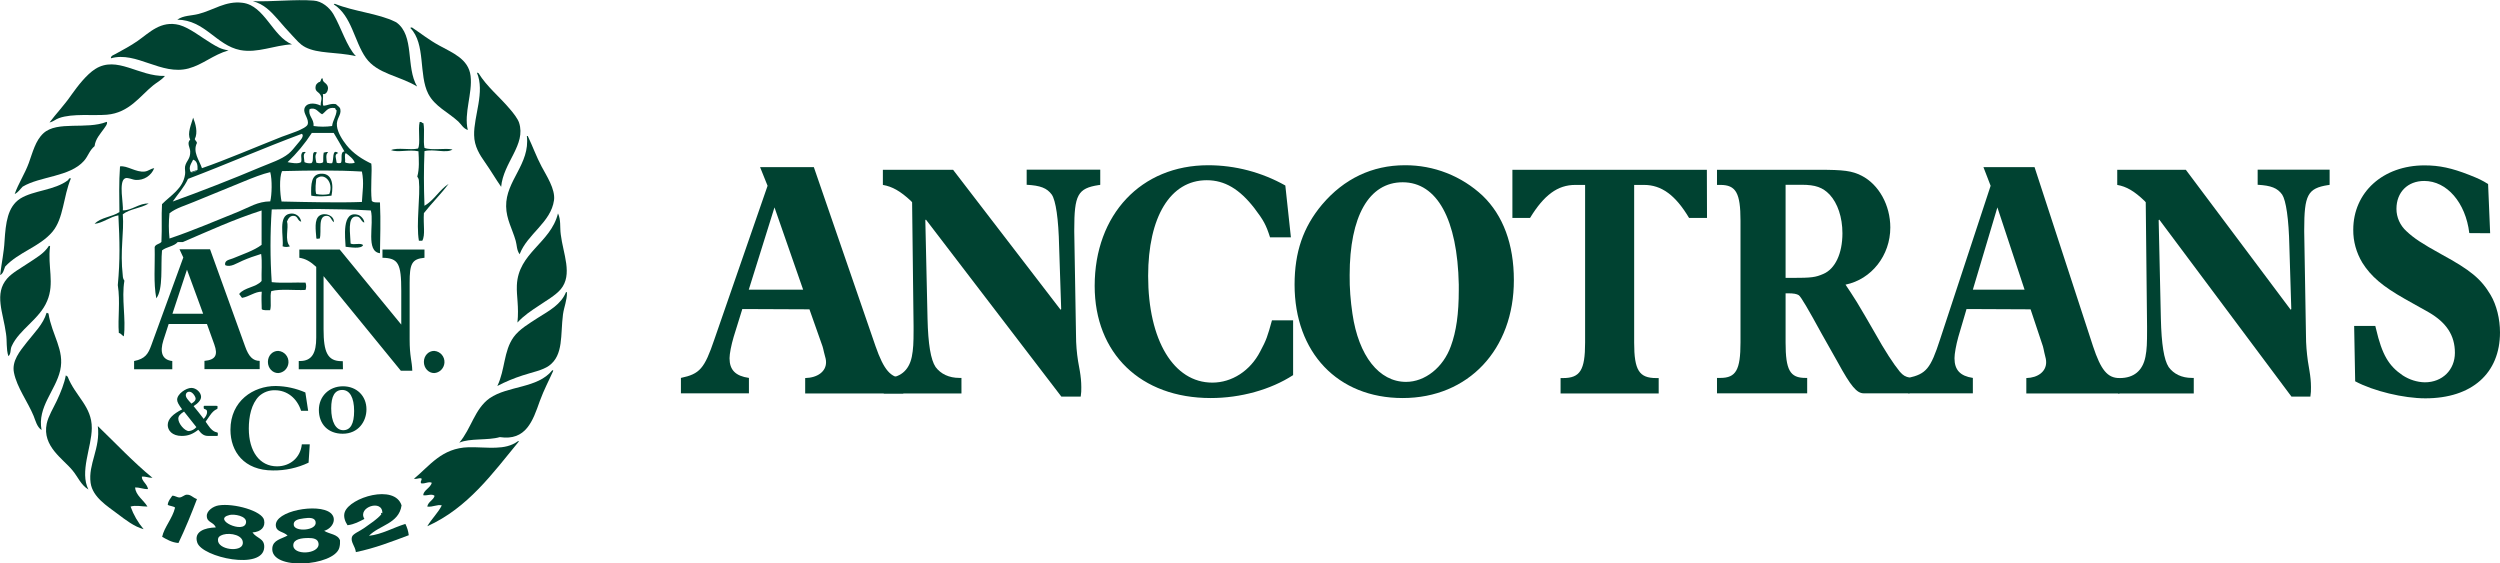 <?xml version="1.0" encoding="utf-8"?>
<!-- Generator: Adobe Illustrator 26.0.3, SVG Export Plug-In . SVG Version: 6.00 Build 0)  -->
<svg version="1.1" id="Lag_1" xmlns="http://www.w3.org/2000/svg" xmlns:xlink="http://www.w3.org/1999/xlink" x="0px" y="0px"
	 viewBox="0 0 1702.1 383.4" style="enable-background:new 0 0 1702.1 383.4;" xml:space="preserve">
<style type="text/css">
	.st0{fill:#004231;}
</style>
<path class="st0" d="M386,199.2c0.1,5.2-2,9.8-2.7,14.9c-1.8,13.9,0.5,27.6-9.5,34.9c-4.5,3.2-11.7,4.5-18,6.6
	c-5.9,1.9-11.7,4.3-17.2,7.2c5.4-11.2,4.2-23.7,11.1-33.3c3.9-5.4,10.7-9.3,16.5-13.1c7.8-4.9,15.8-9.1,19.2-17.6
	C385.6,198.8,385.9,198.9,386,199.2"/>
<path class="st0" d="M381.8,159.7c1.6,13.1,8.3,27.2,0,37.2c-3.6,4.3-10,7.8-14.9,11.2c-5.3,3.5-10.2,6.7-14.6,11.5
	c1.1-11-0.7-17.6-0.4-25.3c0.9-22.3,23-28.7,28-49C382,149.6,381.1,154.6,381.8,159.7"/>
<path class="st0" d="M368.7,113.3c3.2,6.1,9.5,15.4,8.5,23c-2.1,15.2-18.2,23-23.4,36.8c-2.1-2.8-1.8-6.1-2.7-9.2
	c-2.2-7.8-6.4-14.7-6.5-23.4c-0.3-17.6,16.4-28.7,14.1-47.9c0.5-0.1,0.8,0.1,0.8,0.4C362.8,99.9,365.1,106.5,368.7,113.3"/>
<path class="st0" d="M376,252.1c0.4-0.1,0.7,0.1,0.7,0.3c-2.7,6.1-6.4,13-9.2,20.7c-4.7,13.3-9.3,27.2-27.2,24.5
	c-8.1,2.4-20.4,0.6-27.6,3.8c8.2-9.6,10.4-23,20.7-30.3C345.9,262.5,366.1,264.5,376,252.1"/>
<path class="st0" d="M353.4,83.5c4.9,15.1-10.7,27-12.2,43.7c-3.9-5.6-7-11-10.8-16.4s-7.5-11.1-7.6-18.8
	c-0.3-12.9,7.5-29.4,1.9-42.5c0.6-0.1,0.7,0.3,1.1,0.3c5.7,9.3,14.3,16,21.4,24.5C349.4,76.8,352.5,80.8,353.4,83.5"/>
<path class="st0" d="M352.6,300.4h0.8c-18.1,22-34.8,45.4-62.5,57.9c3-5.1,7.2-8.9,9.9-14.2c-2.9-0.9-6.1,1.3-9.9,0.8
	c0.7-3.5,4-4.1,5-7.3c-1.9-1.7-4.9,0-7.7-0.4c-0.1-3.3,4.8-4.9,5.8-8.5c-2.2-1.1-4.5,0.8-7.2,0.4c-1.1-1.3,0.9-2.2,0-3.5
	c-2-0.2-2.9,0.7-5,0.4c10.8-8.9,18.9-21,37.2-21.5C332.1,304.3,343.8,306.9,352.6,300.4"/>
<path class="st0" d="M320.4,51.7c1.4,11.8-4.7,25.4-1.9,36.8c-3.2-1.1-4.3-3.7-6.5-5.8c-7-6.4-15.9-10.2-20.4-18.8
	c-6.7-13-1.6-34-12.2-44.8c0.1-0.5,0.7-0.3,1.1-0.4c6,4,11.6,8.5,18.4,12.2C307.6,35.8,319,39.9,320.4,51.7"/>
<path class="st0" d="M289,100.7c4.9,1.9,14.7-0.1,19.1,1.1c-4.3,2.8-12.7-0.6-19.1,1.1c-0.5,12.9-0.5,23.2,0,37.2
	c6.6-3.8,10.1-10.8,16.4-14.9c-5.2,7-11.4,13-16.8,19.9c-0.5,7.8,1.1,15-1.1,18.8h-2.3c-2-11.4,1.1-30.6,0-41
	c-0.1-1-0.5-1.9-1.1-2.7c1.5-5.2,1.1-11.6,0.8-17.2c-6.5-1.4-13.9,1-18.7-0.8c4.5-2,13.2,0.2,18.4-1.1c1.8-3.2-0.1-13,1.1-18
	c1.6-0.4,1.5,0.8,2.6,0.8C289.3,89.6,288,95.5,289,100.7"/>
<path class="st0" d="M269.8,15.2c12.7,9,6.3,30.4,14.2,43.7c-12.5-7.5-27-8.5-34.9-19.5c-8-11.4-9.5-28.4-21.8-36.4
	c0-0.4,0.5-0.3,0.7-0.4c13.2,5.3,29.7,6.6,41,12.2C269.3,15,269.5,15.1,269.8,15.2"/>
<path class="st0" d="M276,356.7c1.2,2.4,2,5,2.3,7.7c-11.5,4.3-22.9,8.8-36,11.5c-0.5-4.1-3.7-6.8-2.7-10.3c0.6-2.2,5.5-4,8.5-6.2
	c4.2-3,8.7-5.9,11.5-9.2c0,0-0.7-1.7,0.7-0.7c0.5-9.9-17.2-4.3-12.2,3.8c-3.5,1.8-6.8,3.7-11.5,4.3c-1.8-2.7-2.9-6-1.9-8.9
	c3.5-10.1,34.1-19.3,38.7-4.6c-1.8,12.5-15.2,13.4-22.2,20.7C260.1,363.8,267.8,359.2,276,356.7"/>
<path class="st0" d="M134.5,115.6c0.2-3.5-0.5-6.1-3-6.9c-1.1,2.4-3.5,5.2-1.6,8.5C132.3,117.5,133.3,116.5,134.5,115.6 M184,137.1
	c1.1-4.3,1.4-14.7,0-19.9c-5.3,1.2-12.4,4-18.4,6.5c-11.4,4.7-22.6,9.3-33.7,13.8c-5.6,2.4-11.8,4-16.5,7.7
	c-0.6,5.7-0.6,11.5,0,17.2c16.3-5.5,31.5-12.1,47.2-18.4C169.7,141.1,175.4,137.2,184,137.1 M202.4,98.1c1.4-1.8,5.2-5.4,3.1-7
	c-26.4,9.8-51.4,20.8-77.5,30.7c-2.7,5.9-6.9,10.3-10.4,15.4c18.1-6.5,40.9-15.4,59.8-23.4c7.2-3,14.2-5.2,19.1-9.2
	C198.4,103.1,200.6,100.3,202.4,98.1 M229.2,75.1c-0.7-0.1-0.7-1-1.1-1.5c-5.2-0.9-6.1,2.5-8.8,4.2c-2.6-1.2-4.2-5.1-8.5-3.5
	c-1.2,4.7,3.1,6.5,2.7,11.5c4.2,0.6,8.4,0.6,12.6,0C226.6,81.8,228.9,79.4,229.2,75.1 M232.2,110.8c1-2.4-0.8-7.4,2.3-7.7
	c-2.4-4.2-4.8-8.5-7.3-12.6h-14.9c-4.7,7.3-10.3,14-16.5,19.9c2.7,0.5,6.9,1.4,9.2,0c0.8-2.9-0.9-4.8,1.1-6.9c0.5,0.2,2-0.5,1.9,0.4
	c-2,1-0.8,4.3-0.7,6.5c1.4,0.7,3,0.9,4.6,0.7c2.5-1.1-0.7-9.5,3.9-7.2c-1.6,1.9-1,3.9-0.4,6.9c1.6,0.4,3.5,0.6,4.6-0.4
	c0.2-1.9-0.1-4.1,0.4-6.5c1.1,0,2.2-1,3,0c-1.9,0.6-1.1,5.1-0.8,6.9c1.1,0.3,2.3,0.5,3.5,0.3c1.4-2.1-0.3-10.3,4.2-6.9
	c-3.1,0.9-1.3,3.7-1.1,6.6C230.2,111.2,231.3,111.2,232.2,110.8 M234.9,110.4c1.1,1,4.9,1.1,6.6,0.4c-0.5-2.2-3.7-4.9-6.1-6.6
	C234.2,105.8,235.3,107.7,234.9,110.4 M246.4,137.5c0.3-6.6,1.6-13,0-20.7c-17.1-1-34.2-0.8-54.4-0.3c-2,4.5-1.4,15.5-0.3,20.7
	C210.1,137.6,231.1,138.1,246.4,137.5 M258.7,137.9c0.6,13.3,0.1,23.4,0,34.5c-9.9-1.2-3.9-19.6-6.2-29.1
	c-23.7-1.3-46.6-1.1-67.5-0.7c-1.1,16.5-1.1,33,0,49.5c7,0.8,15.4,0.1,23,0.3c0.6,1.6,0.6,3.4,0,5c-7.6,0.4-16.9-0.9-23.3,0.8
	c-1.1,3.6,0.3,9.5-0.8,13c-2.1-0.1-4.7,0.3-5.7-0.7c-0.1-5.3-0.3-7.7,0-11.9c-4.5-0.1-8.6,3.4-13.4,4.2c-0.8-0.8-1.2-1.8-2-2.6
	c3.5-4.6,11.6-4.5,15.3-8.9c-0.2-6,0.5-13-0.3-18.4c-4.3,1.3-8.6,2.8-12.7,4.6c-3.8,1.6-8.2,4.8-11.8,3c-0.7-3.5,3.3-3.7,5.3-4.6
	c6.4-2.7,14.4-5.3,19.5-9.2c-0.1-8.4,0.1-15.8,0-23.4c-19,6.1-36.1,14-53.6,21.5h-3.5c-2.5,3-7.7,3.2-10.7,5.7
	c-1,10.2,1,26.4-3.9,32.6c-2-11.1-0.8-21.3-1.1-34.9c0.6-2,3.4-2,4.6-3.5c0.5-10.8-0.1-17.1,0.4-25.7c6-6.1,14.3-10.5,15.7-20.3
	c0.3-1.7-0.3-3.7,0-5.4c0.9-4.1,3.7-4.9,3.5-10.3c-0.1-2.4-2.5-5.6,0-8c-2.2-4.2,0.8-10.5,2-14.9c1.6,4.1,3.4,10.1,1.1,14.6
	c0.3,1,1.3,1.5,1.5,2.6c-3.1,6.1,1.6,11.8,3.4,17.2c16-5.5,36.9-14.5,54.4-21.4c3.5-1.4,16.8-5.3,17.6-8.5c1-3.6-3-7.2-2.3-10.4
	c0.9-4.2,6.5-4.6,11.1-2.3c-0.1-2.6,1-4.2,0.4-6.1c-1.1-3.5-4.2-2.9-3.9-6.5c0.2-1.8,0.8-2.3,2.3-3.4c1.8,0.2,1.1-3.5,2.7-2.3
	c-0.6,2.9,3.8,2.7,3.5,6.9c-0.1,1.4-1.3,4.1-3.5,3.5c0.5,1.9-0.5,6.6,0.4,8c3-0.2,4.7-1.7,8.5-1.1c1.2,1.3,2.7,1.9,3,3.4
	c0.9,4.2-2.9,6.2-2.3,11.5c0.5,4.5,3.7,9.5,6.5,13c4.5,5.7,10.8,9.7,16.9,12.6c0.7,4.6-0.7,16.5,0.3,25.3c0.9,1.3,3.3,1.1,5.4,1.1"
	/>
<path class="st0" d="M243.8,146.3c2,0.6,4.3,3.2,4.2,5.3c-2.8-1.2-2.2-4.4-5.8-4.2c-5.9,0.3-3.6,12.1-3.5,18.4c2,1.2,7-0.7,8.5,1.1
	c-1.3,2.8-8.9,1.4-11.9,1.1C235.1,162.5,232.4,142.9,243.8,146.3"/>
<path class="st0" d="M226.9,9.5c5.5,9.4,9.1,22.2,15.4,28.7c-13.9-3-25.5-1.5-34.5-6.1c-3.7-1.9-6.1-5.1-8.9-8
	c-3.2-3.3-6.5-7.2-9.9-11.1c-4.8-5.4-9.3-10.2-16.9-12.2c13.5,0.5,28.9-1.4,41.4-0.4C219.3,0.8,224.3,5.2,226.9,9.5"/>
<path class="st0" d="M217.7,146.7c3.7-2.3,10,0.1,9.6,4.6c-1.8-1.4-2.1-4-4.2-4.3c-7.2-0.9-3.9,10.4-5.4,15.4c-1.4,0-1.1,0.4-2.3,0
	C215,156.9,213.7,149.2,217.7,146.7"/>
<path class="st0" d="M224.2,132.1c3.3-8.1-3.8-15.3-8.9-10.3c-0.1,1.6-1,7.6,0,10.3C218.3,132.7,221.3,132.7,224.2,132.1
	 M218.1,118.3c7.8-0.7,9.2,6.8,7.6,14.9c-4,0.5-9.9,0.8-13.8,0C211.6,125.3,212,118.9,218.1,118.3"/>
<path class="st0" d="M205,150.9c-2.4-0.5-2.1-3.5-4.6-3.9c-2.9-0.5-4.3,2-5,3.9c1.4,4-1.9,12.8,2,16.8c-1.6,0.6-3.4,0.6-5,0
	c0.9-6.4-3.3-21,5-22.2c3.5-0.7,6.9,1.6,7.6,5.1C205.1,150.8,205.1,150.9,205,150.9"/>
<path class="st0" d="M165.1,1.9c15.1,1.8,20.5,23,33.7,28.3c-12.2,0.6-23.3,6.1-35.2,3.9c-16.4-3.2-24-20.5-42.9-20.7
	c4.3-3,9.5-2.6,14.5-3.9C145.1,7,153.7,0.4,165.1,1.9"/>
<path class="st0" d="M199.7,370.9c0.3-3.8,5.5-4.6,10.3-4.6c3,0,6.6,0.4,6.9,3.9C217.5,377.5,199,378.4,199.7,370.9 M206.9,352.9
	c3.5-0.5,7.6-0.7,8,2.6c0.9,5.8-14.2,6.8-14.9,2C199.6,354.4,202.6,353.4,206.9,352.9 M231.5,367.9c-1.5-4.3-7.3-4.2-10.8-6.5
	c5.7-1.6,9.1-8.3,4.3-12.2c-8.3-6.8-38.3-1.4-37.2,8.8c0.5,4.3,4.9,3.7,8,6.6c-4.3,2.4-9.8,3-10.4,8.4c-1.6,15.8,42,12.5,45.6,0
	C231.5,371.2,231.6,369.5,231.5,367.9"/>
<path class="st0" d="M156.4,350.6c2.7-0.7,11.9,0.5,11.1,5.3C166.2,363.8,143.9,353.5,156.4,350.6 M148.4,367.5
	c0.1-1.9,1.1-2.7,3.5-3.5c5.1-1.5,14.2,0.4,13.4,6.2C164.4,376.3,148,374.3,148.4,367.5 M179.8,354.1c-1.2-6.2-20.6-11.7-31-10
	c-3.7,0.6-8.2,3.7-8,7.3c0.1,4.5,4.7,3.9,6.1,7.7c-7.5,0.2-15.1,2.8-12.6,10.3c3.3,10.1,45.1,19.2,45.6,3.1c0.2-6.1-5.1-5.8-8-10
	C177.8,362.1,180.8,358.8,179.8,354.1"/>
<path class="st0" d="M143.7,29.4c4.2,2.5,6.6,4.1,11.9,4.9c-10.5,3-17.5,9.7-27.2,12.3c-18.6,5-35.5-11.9-52.9-6.9
	c-0.2-1.9,2.4-2.4,3.4-3.1c5-2.8,9.9-5.3,14.9-8.8c8-5.6,15.7-14,28.3-10.8C129.2,19,137.2,25.5,143.7,29.4"/>
<path class="st0" d="M134.5,115.6c-1.3,0.8-2.2,1.8-4.6,1.6"/>
<path class="st0" d="M127.2,336.8c2.8-0.1,3.9,1.9,6.9,3c-3.6,9.5-8,20.3-12.6,29.9c-4.7-0.4-7.8-2.4-11.1-4.2
	c1.4-6.6,7-12.4,8.8-19.9c-1.2-1.1-3.7-1-5-1.9c0.3-2.8,1.9-4.3,3.1-6.2c1.8-0.1,3.2,1.2,4.9,1.2
	C124.2,338.6,125.5,336.8,127.2,336.8"/>
<path class="st0" d="M64.8,47c14.9-9.4,29.6,5.2,47.5,4.7c-2.4,2.9-5.7,4.5-8.1,6.5C95.4,65.3,88,76.8,72.8,78.1
	c-9.2,0.8-23.5-1-32.6,2.3c-2.4,0.8-3.6,2.3-6.5,3c4.5-6,10.1-11.8,14.9-18.8C53.1,58.3,58.9,50.8,64.8,47"/>
<path class="st0" d="M103.8,325.3c-2.6,0.1-4.3-1-7.2-0.8c-0.3,3,3.6,4.9,4.2,8.5c-3.4,0.1-5.5-1.2-8.8-1.1c0.3,5.3,5.9,8.7,8.4,13
	c-3.6,0-8-1.1-11.5,0c2,5.6,5,10.8,8.9,15.4c-6.4-1.7-12.4-6.4-18.1-10.7c-6.4-4.9-16.6-11-18-20.8c-1.8-12.8,6.8-23.6,4.9-38.7
	C78.9,301.9,90.6,314.5,103.8,325.3"/>
<path class="st0" d="M83.6,143.2c5.9,0.3,11.4-5.1,17.6-4.6c-5.8,3.4-12.7,3.5-17.6,7.3c1,12.4-2,24.5,0,41.8c0,1.2,0.4,2.5,1.1,3.4
	c-2.1,12.1,1.2,26.1-0.4,37.9c-1.3-0.6-1.8-2-3.4-2.3c-0.8-10.3,1.1-21-0.7-32.6c1.6-17,1.3-30,0.4-47.5c-5.9,1.1-10.8,5.3-16.2,5.8
	c4-4.4,12-4.7,16.9-8c-0.1-8.9-0.4-20.4,0.4-31.1c4.7-0.8,10.9,4.2,16.8,3.5c2.6-0.3,3.8-1.9,6.5-2.3c-2,5.1-7.1,8.4-12.6,8
	c-2.3-0.1-5.3-1.9-7.2-1.1C80.5,123.3,84.3,139.8,83.6,143.2"/>
<path class="st0" d="M72.8,83c0.5,1.5-1.2,3.4-2.3,5c-2.2,3.2-5.5,6.5-6.1,11.5c-3.6,3-4.3,6.7-7.2,10c-9.7,11-29.8,10.4-41.8,17.6
	c-1.8,1.8-3,3.9-5.4,5c2.5-7.2,6.8-13.5,9.6-21.1c2.6-7.1,4.5-15.3,10-20.3c9.4-8.6,29.3-2.3,42.9-7.7L72.8,83z"/>
<path class="st0" d="M46,256.3c5.3,13.6,16.6,20.3,16.5,35.2c-0.1,13-8.4,29.8-2.3,41.8c-5.2-3.2-7-8.4-10.8-13
	c-6.3-7.8-20.8-16.4-17.6-31.8c1.1-5.2,4.5-10.6,6.9-15.7c2.6-5.5,5.2-12,6.1-17.2c0.3-0.1,0.4,0.1,0.4,0.3
	C45.6,256,45.6,256.3,46,256.3"/>
<path class="st0" d="M47.5,121.4h0.8c-5.3,12.6-4.9,27.2-12.6,36.4c-8.7,10.3-22.9,13.7-32.2,23.7c-0.9,2.2-1.3,4.8-3.4,5.8
	c1-8.6,2.6-15.5,3-23.3c0.8-12.1,2-23.2,10.7-28.8c9.2-5.7,23.3-5.5,32.6-12.6C46.7,122.3,46.8,121.4,47.5,121.4"/>
<path class="st0" d="M33,213.4c2.4,15,11.1,24.9,8,38.7S25.3,277,28.3,292.8c-3.2-2.2-4.1-6.4-5.4-9.6c-4-9.7-11.4-19.4-13.4-29.5
	c-1.6-8,4.1-14.7,8.8-20.7c5-6.4,11.1-12.2,13.4-20C32.4,212.9,32.4,213.4,33,213.4"/>
<path class="st0" d="M33.3,167.4c0.5-0.1,0.7,0.1,0.8,0.3c-1.8,13.7,3.2,25.1-2,37.2c-5.1,12.4-19,19.4-24.1,30.7
	c-1.2,2.4-0.3,5.3-2.3,6.9c-1.6-5-0.8-10.2-1.6-15.3c-1.9-14.3-8.3-27.2,0.8-37.6c3.4-3.9,9.4-7.1,14.1-10.3
	C24.2,175.8,30,172.7,33.3,167.4"/>
<path class="st0" d="M127.3,183.6l-9.9,30h20.9L127.3,183.6z M114.8,220.7l-3.6,11.1c-2.4,7.8-1,13.2,6.1,14v5.6H91.3v-5.6
	c7.6-1.5,9.6-4.9,11.7-10.7l21.8-59.8l-2.6-5.6H143l23.9,66.2c2.4,6.8,5.3,9.8,9.9,9.8v5.6h-37.6v-5.6c7.6-0.7,9.3-4,6.7-11.2
	l-5-13.9H114.8z"/>
<path class="st0" d="M233.5,251.4h-30.1v-5.6h0.8c8.3,0,11.1-5.6,11.1-15.9v-48.2c-3.9-3.6-7.3-5.6-11.5-6.2v-5.6h27.5l41.9,51.1
	v-23c0-18.6-2-22.3-12.8-22.5v-5.6H289v5.6c-8.7,0.8-10.1,4.2-10.1,17v38.5c0,12,1.6,14.6,1.8,21.4h-7.8L220.3,188v36.2
	c0,15.6,2.7,21.7,12.3,21.7h0.8L233.5,251.4z"/>
<path class="st0" d="M189.4,238.9c4.2,0.3,7.3,3.9,7,8.1c-0.3,3.8-3.3,6.8-7,7c-3.9,0-7-3.4-7-7.6S185.4,238.9,189.4,238.9"/>
<path class="st0" d="M295.6,238.9c4.2,0.3,7.3,3.9,7,8.1c-0.3,3.8-3.3,6.8-7,7c-3.9,0-7-3.4-7-7.6S291.7,238.9,295.6,238.9"/>
<path class="st0" d="M130.3,274.8c2-1.2,2.9-2.2,2.9-3.4s-2-4.7-4.3-4.7c-1.2-0.1-2.3,0.8-2.4,2.1c0,0,0,0,0,0
	C126.4,270.7,127.9,272.1,130.3,274.8 M125.3,280.2c-2.8,1.8-3.9,3.1-3.9,4.9c0,3.3,4.3,8.4,7.2,8.4c2-0.2,3.8-1.2,5.1-2.7
	L125.3,280.2z M140,287.1l1.6,2.3c4.2,6.3,6.7,4.2,6.7,5.6v1.2c0,0.5,0,0.6-1.3,0.6h-5.2c-2.7,0-4.4-1-6.8-4.2
	c-3.8,3-7,4.2-11.3,4.2c-6.5,0-9.5-3.8-9.5-7.4c0-4.2,3.7-7.6,9.8-10.7c-2.4-3.2-3.4-5-3.4-6.6c0-3.8,6-8,9.7-8
	c3.3,0,6.6,3.1,6.6,6.1c0,2.2-2.2,4.5-5.1,6.3c2.4,2.9,4.6,5.7,6.9,8.7c1.7-1.9,2.3-3.3,2.3-4.7c0-2.5-2.3-1.4-2.3-2.8v-1
	c0-0.3,0.1-0.4,0.4-0.4h8.1c0.8,0,0.9,0,0.9,0.6v1c0,1.1-1.9,0.2-5.2,5L140,287.1z"/>
<path class="st0" d="M209.8,279.7H205c-2.8-8.7-9.6-14-17.8-14c-4-0.1-7.8,1.3-10.8,4c-5.3,5.3-7,14-7,22.1
	c0,15.7,7.5,25.7,19.2,25.7c9,0,16-6,16.9-15h5.4l-0.8,12.5c-7.6,3.6-15.9,5.4-24.2,5.3c-19.8,0-29-12.9-29-27.7
	c0-19.7,15.6-29.8,30.8-29.8c7,0.1,13.8,1.6,20.2,4.4L209.8,279.7z"/>
<path class="st0" d="M233.7,292.9c4.9,0,7.4-4.3,7.4-13.1c0-9.2-3-14.3-8.1-14.3s-7.5,4.3-7.5,12.5
	C225.5,287.2,228.6,292.9,233.7,292.9 M233.5,263c9.3,0,16,6.5,16,15.7c0,8.2-5.5,16.6-16.2,16.6c-9.9,0-16.2-6.5-16.2-16.2
	C217.1,269.8,224.1,263,233.5,263"/>
<path class="st0" d="M527.3,141.2l-17.5,56h37L527.3,141.2z M505.4,210.4l-5.9,19c-1.6,5.4-2.8,11.4-2.8,14.5
	c0,8,4.1,12.1,13.2,13.4v10.5h-46.3v-10.5c12.8-2.7,16-6.2,22.8-26.3l36.2-104.5l-5.1-12.7h36.6l42,121.9
	c5.7,16.3,10.4,21.7,18.9,21.7v10.5h-66.8v-10.5c8.5-0.2,14.2-4.5,14.2-10.7c0-1.8-0.2-2.5-1.4-6.9c-0.4-2-0.8-3.3-1-4l-8.9-25.2
	L505.4,210.4z"/>
<path class="st0" d="M654.4,267.9h-52.7v-10.5h1.2c9.7,0,15.9-4.9,17.9-14.5c1-5.1,1.2-9.4,1.2-18.1v-2.7l-1-84.4l-0.8-0.9
	c-7.2-6.7-12.7-9.8-19.1-10.9v-10.3h47.8l73.2,95.3l0.4-0.5l-1.4-42.4c-0.4-19.2-2.3-31.5-5-35.5c-3.3-4.5-7.8-6.2-17.1-6.7v-10.3
	h50.1v10.3c-0.3,0.2-0.7,0.2-1,0.2c-14.4,2.2-16.7,6.7-16.7,30.4v1.3l1.2,70.8c0,5.8,0.5,11.7,1.4,17.4l1.2,6.7
	c0.6,3.6,1,7.3,1,10.9c0.1,2.2-0.1,4.3-0.4,6.5h-13.2l-92.2-120.5l-0.4,0.4l1.5,67c0.4,17.4,2.2,28.1,5.5,33
	c3.5,4.7,9.1,7.4,16.2,7.4h1.4V267.9z"/>
<path class="st0" d="M880.4,218.1v37.3c-15.3,9.9-35.7,15.6-56.1,15.6c-47.7,0-79-30.4-79-76.3c0-48.7,31.7-82.2,77.3-82.2
	c18.4,0,36.5,4.8,52.5,13.8l3.8,35.3h-14.2c-2.7-8.5-4.4-11.6-10.7-19.9c-10.1-13-20.2-19-32.4-19c-24.8,0-39.9,25-39.9,65.2
	c0,43.8,17.4,72.6,43.7,72.6c13.3,0,25.8-8,32.6-21.2c4.2-7.8,5-10.3,8-21.2L880.4,218.1z"/>
<path class="st0" d="M955,124.1c-23,0-36.1,23.2-36.1,63.2c-0.1,8.8,0.6,17.6,1.9,26.3c4.2,28.8,18.2,46.4,36.5,46.4
	c12.9,0,25.3-9.8,30.5-24.3c3.7-10,5.4-22.1,5.4-38.2v-3.8C992.3,149.3,978.4,124.1,955,124.1 M955,271c-44.2,0-73.6-31-73.6-77.2
	c0-22.1,5.8-39.1,18.7-54.5c14.9-17.6,34.2-26.8,56.4-26.8c19.7-0.1,38.6,7.3,53,20.8c13.9,13.4,21.2,33,21.2,57.4
	C1030.8,237.9,999.7,271,955,271"/>
<path class="st0" d="M1162.2,148.4H1150c-9.3-15.6-18.8-22.5-30.7-22.5h-6.7v107.4c0,18.8,3.4,24.1,15,24.1h1.7v10.5h-66.8v-10.5
	h1.7c11.6,0,15-5.4,15-24.1V125.9h-6.7c-12,0-21.3,6.9-30.8,22.5h-12v-32.8h132.4L1162.2,148.4z"/>
<path class="st0" d="M1215.7,189.2h4.4c13.4,0,16-0.4,21.3-2.7c8-3.4,13-13.8,13-27.7c0-10.9-3.3-20.5-8.7-26.3
	c-4.7-4.9-9.6-6.7-19.1-6.7h-10.9L1215.7,189.2z M1215.7,233.2c0,18.8,3,24.1,13.5,24.1h1.2v10.5H1169v-10.5h2.3
	c10.6,0,13.7-5.4,13.7-24.1v-83c0-18.8-3.1-24.3-13.7-24.3h-2.3v-10.3h69.4c17,0,22.4,0.7,29,4c11.8,6,19.6,20.1,19.6,35.3
	c0,19-12.8,35.3-30.5,38.9c3.1,4.7,4.2,6.2,7.8,12c4.3,7.2,6.9,11.6,12,20.5c7.1,12.7,12.8,21.4,17.2,26.8c2.4,2.7,3.7,3.3,6.6,4
	v10.7H1269c-4.8,0-8.8-4.7-17.7-21l-11-19.5c-9.4-17.2-14.1-25.2-15.6-26.3c-1.4-0.9-3.5-1.3-7.3-1.3h-1.7V233.2z"/>
<path class="st0" d="M1359.9,141.2l-16.7,56h35.2L1359.9,141.2z M1338.9,210.4l-5.6,19c-1.5,5.4-2.6,11.4-2.6,14.5
	c0,8,3.9,12.1,12.5,13.4v10.5h-44v-10.5c12.2-2.7,15.2-6.2,21.7-26.3l34.4-104.5l-4.9-12.7h34.8l39.8,121.9
	c5.4,16.3,9.9,21.7,18,21.7v10.5h-63.4v-10.5c8-0.2,13.5-4.5,13.5-10.7c0-1.8-0.2-2.5-1.3-6.9c-0.2-1.3-0.6-2.7-0.9-4l-8.4-25.2
	L1338.9,210.4z"/>
<path class="st0" d="M1493.6,267.9h-51.5v-10.5h1.1c9.5,0,15.6-4.9,17.5-14.5c1-5.1,1.1-9.4,1.1-18.1v-2.7l-0.9-84.4l-0.8-0.9
	c-7-6.7-12.3-9.8-18.6-10.9v-10.3h46.7l71.4,95.3l0.4-0.5l-1.3-42.4c-0.4-19.2-2.3-31.5-4.9-35.5c-3.2-4.5-7.6-6.2-16.7-6.7v-10.3
	h49v10.3c-0.3,0.2-0.7,0.2-1,0.2c-14,2.2-16.3,6.7-16.3,30.4v1.3l1.2,70.8c0,5.8,0.5,11.7,1.3,17.4l1.1,6.7c0.6,3.6,1,7.3,1,10.9
	c0.1,2.2-0.1,4.3-0.4,6.5h-12.9l-90-120.5l-0.4,0.4l1.5,67c0.4,17.4,2.1,28.1,5.3,33c3.4,4.7,8.9,7.4,15.8,7.4h1.3L1493.6,267.9z"/>
<path class="st0" d="M1681.2,158.7c-2.5-20.8-15.3-35.5-30.7-35.5c-11.2,0-18.9,7.6-18.9,19c0,5.8,2.5,11.3,6.8,15.2
	c5,4.7,10.3,8.3,24.1,15.9c19.3,10.5,26.7,16.5,33.2,27.5c4.1,6.9,6.4,16.5,6.4,25.5c0,27.9-19.2,44.9-50.8,44.9
	c-14.8,0-35.3-4.9-47.8-11.6l-0.7-37.7h14.4l0.5,2c4.1,17.6,8.6,25.2,18.2,31.7c4.5,2.9,9.7,4.6,15,4.7c12,0,20.5-8.5,20.5-20.1
	c0-11.8-5.7-20.5-17.7-27.5l-16.4-9.2c-15-8.5-23-15.2-28.9-24.6c-4.1-6.8-6.3-14.6-6.2-22.5c0-25.5,20.3-43.8,48.5-43.8
	c10.2,0,18.5,1.8,30.5,6.5c6.8,2.7,8.6,3.6,12.8,6.2l1.4,33.5L1681.2,158.7z"/>
</svg>
